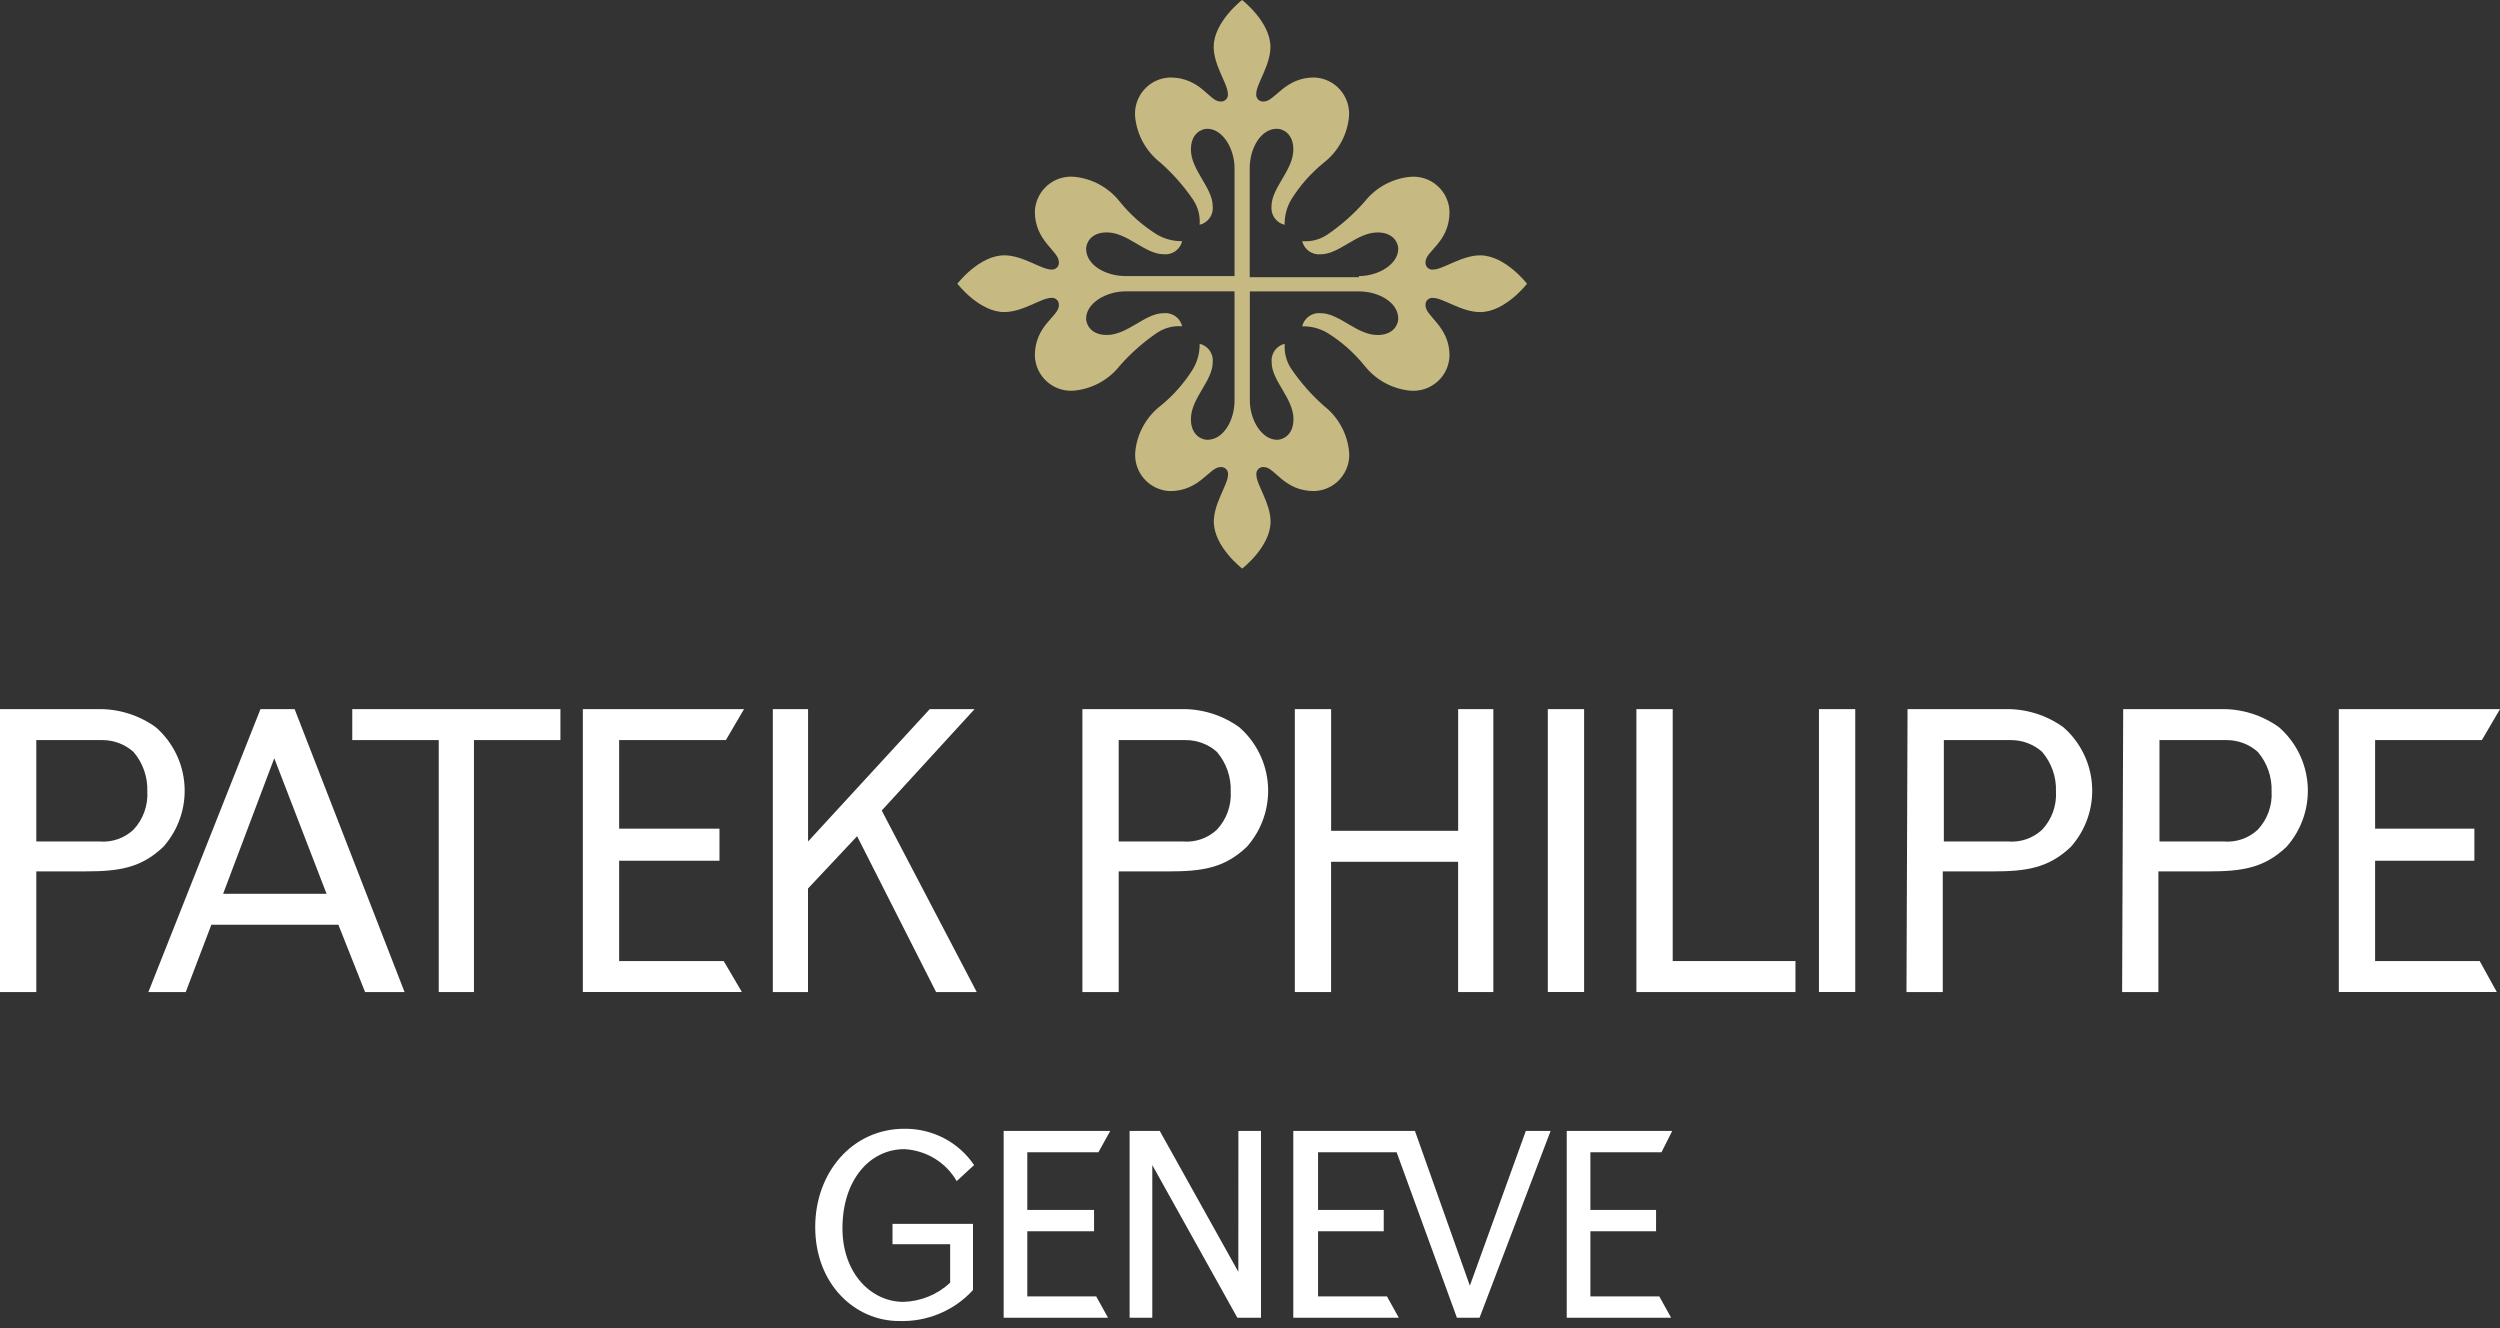 <?xml version="1.0" encoding="UTF-8"?>
<svg xmlns="http://www.w3.org/2000/svg" width="160" height="85" viewBox="0 0 160 85" fill="none">
  <rect x="0" y="0" width="160" height="85" fill="#333333" stroke="none"/>
  <path d="M21.657 59.184H13.526L11.887 63.491H9.496L16.67 45.384H18.855L25.892 63.491H23.364L21.657 59.184ZM14.279 57.203H20.9L17.553 48.527L14.279 57.203Z" fill="white"></path>
  <path d="M2.323 47.297V53.855H6.354C6.75 53.889 7.15 53.84 7.526 53.711C7.902 53.582 8.248 53.375 8.539 53.104C8.847 52.776 9.085 52.389 9.237 51.966C9.39 51.543 9.455 51.094 9.428 50.645C9.459 49.721 9.142 48.819 8.539 48.117C7.993 47.633 7.288 47.366 6.559 47.366H2.323V47.297ZM0 45.384H6.216C7.562 45.35 8.882 45.758 9.974 46.545C10.511 47.014 10.949 47.585 11.264 48.225C11.579 48.864 11.764 49.56 11.808 50.272C11.853 50.983 11.756 51.696 11.523 52.37C11.29 53.044 10.926 53.665 10.452 54.197C9.018 55.563 7.583 55.768 5.465 55.768H2.323V63.491H0V45.384Z" fill="white"></path>
  <path d="M82.869 45.384H85.192V53.172H93.322V45.384H95.574V63.491H93.319V55.154H85.189V63.491H82.869V45.384Z" fill="white"></path>
  <path d="M101.383 45.384H99.06V63.488H101.383V45.384Z" fill="white"></path>
  <path d="M104.73 45.384H107.053V61.507H114.909V63.491H104.73V45.384Z" fill="white"></path>
  <path d="M35.867 45.384V47.365H30.333V63.491H28.079V47.365H22.545V45.384H35.867Z" fill="white"></path>
  <path d="M47.618 45.384L46.456 47.365H39.625V53.035H46.046V55.088H39.625V61.509H46.319L47.481 63.49H37.302V45.384H47.618Z" fill="white"></path>
  <path d="M51.716 53.855L59.504 45.384H62.373L56.43 51.874L62.511 63.491H59.91L54.855 53.517L51.712 56.864V63.491H49.461V45.384H51.716V53.855Z" fill="white"></path>
  <path d="M84.355 82.969H88.765L89.523 84.336H82.77V72.38H90.556L94.071 82.284L97.654 72.38H99.239L94.691 84.336H93.243L89.385 73.747H84.355V77.436H88.559V78.803H84.355V82.969Z" fill="white"></path>
  <path d="M71.597 47.297V53.855H75.699C76.094 53.889 76.493 53.839 76.868 53.71C77.243 53.58 77.587 53.374 77.878 53.104C78.186 52.776 78.423 52.389 78.576 51.966C78.728 51.543 78.793 51.094 78.766 50.645C78.797 49.721 78.48 48.819 77.878 48.117C77.332 47.633 76.627 47.366 75.897 47.366H71.595V47.298L71.597 47.297ZM69.342 45.384H75.559C76.905 45.35 78.225 45.758 79.316 46.545C79.853 47.014 80.292 47.585 80.606 48.225C80.921 48.864 81.106 49.56 81.151 50.272C81.195 50.983 81.098 51.696 80.865 52.37C80.633 53.044 80.269 53.665 79.795 54.197C78.36 55.564 76.925 55.769 74.808 55.769H71.596V63.491H69.274V45.384H69.342Z" fill="white"></path>
  <path d="M118.736 45.384H116.413V63.488H118.736V45.384Z" fill="white"></path>
  <path d="M124.406 47.297V53.855H128.508C128.904 53.889 129.304 53.84 129.68 53.711C130.057 53.582 130.402 53.375 130.694 53.104C131.001 52.776 131.239 52.389 131.392 51.966C131.544 51.543 131.609 51.094 131.582 50.645C131.613 49.721 131.296 48.819 130.694 48.117C130.147 47.633 129.443 47.366 128.713 47.366H124.411L124.406 47.297ZM122.083 45.384H128.3C129.645 45.35 130.965 45.758 132.057 46.545C132.594 47.014 133.032 47.585 133.347 48.225C133.662 48.864 133.847 49.56 133.891 50.272C133.936 50.983 133.839 51.696 133.606 52.37C133.373 53.044 133.009 53.665 132.535 54.197C131.101 55.564 129.666 55.769 127.548 55.769H124.337V63.491H122.015L122.083 45.384Z" fill="white"></path>
  <path d="M138.206 47.297V53.855H142.308C142.705 53.889 143.104 53.84 143.481 53.711C143.857 53.582 144.202 53.375 144.494 53.104C144.802 52.776 145.039 52.389 145.192 51.966C145.345 51.543 145.409 51.094 145.382 50.645C145.413 49.721 145.096 48.819 144.494 48.117C143.948 47.633 143.243 47.366 142.513 47.366H138.211L138.206 47.297ZM135.884 45.384H142.1C143.446 45.35 144.766 45.758 145.858 46.545C146.394 47.014 146.833 47.585 147.148 48.225C147.462 48.864 147.647 49.56 147.692 50.272C147.736 50.983 147.639 51.696 147.407 52.37C147.174 53.044 146.81 53.665 146.336 54.197C144.901 55.564 143.467 55.769 141.349 55.769H138.137V63.491H135.816L135.884 45.384Z" fill="white"></path>
  <path d="M160 45.384L158.839 47.365H152.007V53.035H158.36V55.088H152.007V61.509H158.702L159.795 63.49H149.684V45.384H160Z" fill="white"></path>
  <path d="M62.271 78.259V82.563C61.678 83.214 60.947 83.73 60.128 84.072C59.31 84.415 58.425 84.576 57.535 84.545C54.75 84.545 52.174 82.221 52.174 78.529C52.174 75.043 54.542 72.241 57.884 72.241C58.766 72.231 59.636 72.439 60.415 72.845C61.194 73.251 61.856 73.843 62.341 74.565L61.227 75.59C60.889 75.001 60.407 74.506 59.823 74.148C59.239 73.791 58.573 73.584 57.886 73.545C55.658 73.545 53.917 75.527 53.917 78.604C53.917 81.543 55.797 83.32 57.816 83.32C58.935 83.288 60.002 82.85 60.81 82.09V79.629H57.12V78.328H62.271V78.259Z" fill="white"></path>
  <path d="M71.055 72.38L70.298 73.747H65.747V77.436H70.019V78.803H65.747V82.97H70.157L70.915 84.337H64.234V72.38H71.055Z" fill="white"></path>
  <path d="M79.257 72.38H80.704V84.336H79.191L73.747 74.566V84.336H72.295V72.38H74.225L79.254 81.398L79.257 72.38Z" fill="white"></path>
  <path d="M107.023 72.38L106.334 73.747H101.785V77.436H105.988V78.803H101.785V82.97H106.195L106.953 84.337H100.271V72.38H107.023Z" fill="white"></path>
  <path d="M86.973 17.669C88.23 17.669 89.488 16.901 89.488 15.924C89.488 15.574 89.208 14.876 88.161 14.876C86.834 14.876 85.717 16.273 84.53 16.273C84.264 16.302 83.996 16.233 83.778 16.079C83.559 15.924 83.404 15.695 83.342 15.435C83.91 15.481 84.476 15.333 84.948 15.017C85.824 14.419 86.621 13.716 87.323 12.922C87.677 12.469 88.12 12.093 88.624 11.817C89.128 11.541 89.683 11.37 90.256 11.316C90.57 11.288 90.885 11.325 91.184 11.424C91.483 11.524 91.759 11.682 91.994 11.892C92.23 12.101 92.42 12.356 92.553 12.641C92.687 12.926 92.76 13.236 92.77 13.551C92.77 15.506 91.234 16.065 91.234 16.763C91.225 16.829 91.232 16.897 91.254 16.96C91.275 17.023 91.311 17.081 91.358 17.128C91.405 17.175 91.463 17.211 91.526 17.232C91.589 17.254 91.657 17.26 91.723 17.252C92.352 17.252 93.538 16.343 94.726 16.343C96.332 16.343 97.729 18.159 97.729 18.159C97.729 18.159 96.332 19.974 94.726 19.974C93.538 19.974 92.352 19.066 91.723 19.066C91.657 19.058 91.589 19.064 91.526 19.086C91.463 19.107 91.405 19.143 91.358 19.19C91.311 19.237 91.275 19.295 91.254 19.358C91.232 19.421 91.225 19.489 91.234 19.555C91.234 20.253 92.77 20.882 92.77 22.767C92.76 23.082 92.687 23.391 92.553 23.677C92.42 23.962 92.23 24.217 91.994 24.426C91.759 24.635 91.483 24.794 91.184 24.893C90.885 24.992 90.57 25.029 90.256 25.002C89.683 24.947 89.128 24.777 88.624 24.501C88.12 24.224 87.677 23.849 87.323 23.396C86.654 22.57 85.852 21.862 84.948 21.301C84.462 21.017 83.906 20.872 83.342 20.883C83.404 20.622 83.559 20.394 83.778 20.239C83.996 20.085 84.264 20.016 84.53 20.044C85.718 20.044 86.834 21.441 88.161 21.441C89.208 21.441 89.488 20.744 89.488 20.394C89.488 19.347 88.231 18.649 86.973 18.649H79.99V25.632C79.99 26.889 80.758 28.147 81.735 28.147C82.085 28.147 82.782 27.867 82.782 26.82C82.782 25.493 81.386 24.375 81.386 23.189C81.357 22.923 81.426 22.655 81.58 22.437C81.735 22.218 81.963 22.063 82.224 22.001C82.178 22.569 82.326 23.135 82.642 23.607C83.24 24.483 83.943 25.28 84.737 25.982C85.19 26.336 85.566 26.779 85.842 27.283C86.118 27.787 86.288 28.342 86.343 28.915C86.371 29.228 86.334 29.544 86.234 29.843C86.135 30.142 85.977 30.418 85.767 30.653C85.558 30.889 85.303 31.079 85.018 31.212C84.733 31.346 84.423 31.419 84.108 31.429C82.153 31.429 81.594 29.893 80.896 29.893C80.83 29.884 80.762 29.891 80.699 29.913C80.636 29.934 80.579 29.97 80.531 30.017C80.484 30.064 80.448 30.122 80.427 30.185C80.405 30.248 80.399 30.316 80.407 30.382C80.407 31.011 81.316 32.197 81.316 33.385C81.316 34.991 79.5 36.388 79.5 36.388C79.5 36.388 77.684 34.991 77.684 33.385C77.684 32.197 78.593 31.011 78.593 30.382C78.601 30.316 78.595 30.248 78.573 30.185C78.552 30.122 78.516 30.064 78.469 30.017C78.422 29.97 78.364 29.934 78.301 29.913C78.238 29.891 78.17 29.884 78.104 29.893C77.406 29.893 76.777 31.429 74.892 31.429C74.577 31.419 74.267 31.346 73.982 31.212C73.697 31.079 73.442 30.889 73.233 30.653C73.024 30.418 72.865 30.142 72.766 29.843C72.666 29.544 72.629 29.228 72.657 28.915C72.712 28.342 72.882 27.787 73.158 27.283C73.434 26.779 73.81 26.336 74.263 25.982C75.089 25.313 75.797 24.511 76.358 23.607C76.642 23.121 76.787 22.565 76.776 22.001C77.037 22.063 77.265 22.218 77.42 22.437C77.574 22.655 77.643 22.923 77.614 23.189C77.614 24.377 76.218 25.493 76.218 26.82C76.218 27.867 76.915 28.147 77.265 28.147C78.312 28.147 79.01 26.89 79.01 25.632V18.647H72.027C70.77 18.647 69.512 19.415 69.512 20.392C69.512 20.741 69.792 21.439 70.839 21.439C72.166 21.439 73.284 20.043 74.47 20.043C74.736 20.014 75.004 20.083 75.222 20.237C75.441 20.392 75.596 20.62 75.658 20.881C75.09 20.835 74.524 20.983 74.052 21.299C73.176 21.896 72.379 22.6 71.677 23.394C71.323 23.847 70.88 24.223 70.376 24.499C69.872 24.775 69.317 24.945 68.744 25C68.43 25.027 68.115 24.991 67.816 24.891C67.517 24.792 67.241 24.633 67.006 24.424C66.77 24.215 66.58 23.96 66.447 23.675C66.313 23.389 66.24 23.08 66.23 22.765C66.23 20.809 67.766 20.251 67.766 19.553C67.775 19.487 67.768 19.419 67.746 19.356C67.725 19.293 67.689 19.235 67.642 19.188C67.595 19.141 67.537 19.105 67.474 19.084C67.411 19.062 67.344 19.055 67.277 19.064C66.648 19.064 65.462 19.972 64.274 19.972C62.668 19.972 61.271 18.157 61.271 18.157C61.271 18.157 62.668 16.341 64.274 16.341C65.462 16.341 66.648 17.25 67.277 17.25C67.344 17.258 67.411 17.252 67.474 17.23C67.537 17.209 67.595 17.173 67.642 17.126C67.689 17.078 67.725 17.021 67.746 16.958C67.768 16.895 67.775 16.827 67.766 16.761C67.766 16.063 66.23 15.434 66.23 13.549C66.24 13.234 66.313 12.924 66.447 12.639C66.58 12.354 66.77 12.099 67.006 11.89C67.241 11.681 67.517 11.521 67.816 11.422C68.115 11.323 68.43 11.286 68.744 11.313C69.317 11.368 69.872 11.539 70.376 11.815C70.88 12.091 71.323 12.467 71.677 12.92C72.346 13.746 73.148 14.454 74.052 15.015C74.538 15.299 75.094 15.444 75.658 15.433C75.596 15.694 75.441 15.922 75.222 16.077C75.004 16.231 74.736 16.3 74.47 16.271C73.282 16.271 72.166 14.874 70.839 14.874C69.792 14.874 69.512 15.572 69.512 15.922C69.512 16.969 70.769 17.667 72.027 17.667H79.01V10.756C79.01 9.499 78.242 8.241 77.265 8.241C76.915 8.241 76.218 8.521 76.218 9.568C76.218 10.895 77.614 12.012 77.614 13.199C77.643 13.465 77.574 13.733 77.42 13.951C77.265 14.17 77.037 14.325 76.776 14.387C76.822 13.819 76.674 13.253 76.358 12.78C75.761 11.905 75.057 11.108 74.263 10.406C73.809 10.053 73.431 9.61 73.154 9.106C72.876 8.602 72.704 8.046 72.648 7.473C72.621 7.16 72.658 6.844 72.757 6.545C72.856 6.246 73.016 5.97 73.225 5.735C73.434 5.499 73.689 5.309 73.974 5.176C74.259 5.042 74.569 4.969 74.884 4.959C76.839 4.959 77.398 6.495 78.096 6.495C78.162 6.504 78.23 6.497 78.293 6.475C78.356 6.454 78.413 6.418 78.461 6.371C78.508 6.324 78.544 6.266 78.565 6.203C78.587 6.14 78.593 6.072 78.585 6.006C78.585 5.377 77.676 4.191 77.676 3.003C77.676 1.397 79.492 0 79.492 0C79.492 0 81.307 1.397 81.307 3.003C81.307 4.191 80.399 5.377 80.399 6.006C80.391 6.072 80.397 6.14 80.419 6.203C80.44 6.266 80.476 6.324 80.523 6.371C80.57 6.418 80.628 6.454 80.691 6.475C80.754 6.497 80.822 6.504 80.888 6.495C81.586 6.495 82.215 4.959 84.1 4.959C84.415 4.969 84.724 5.042 85.01 5.176C85.295 5.309 85.55 5.499 85.759 5.735C85.968 5.97 86.127 6.246 86.226 6.545C86.326 6.844 86.362 7.16 86.335 7.473C86.28 8.046 86.11 8.601 85.834 9.105C85.557 9.609 85.182 10.052 84.729 10.406C83.903 11.075 83.195 11.877 82.634 12.78C82.35 13.267 82.205 13.823 82.216 14.387C81.955 14.325 81.727 14.17 81.572 13.951C81.418 13.733 81.349 13.465 81.377 13.199C81.377 12.011 82.774 10.895 82.774 9.568C82.774 8.521 82.076 8.241 81.727 8.241C80.68 8.241 79.982 9.498 79.982 10.756V17.739H86.973V17.669Z" fill="#C6BA82"></path>
</svg>
